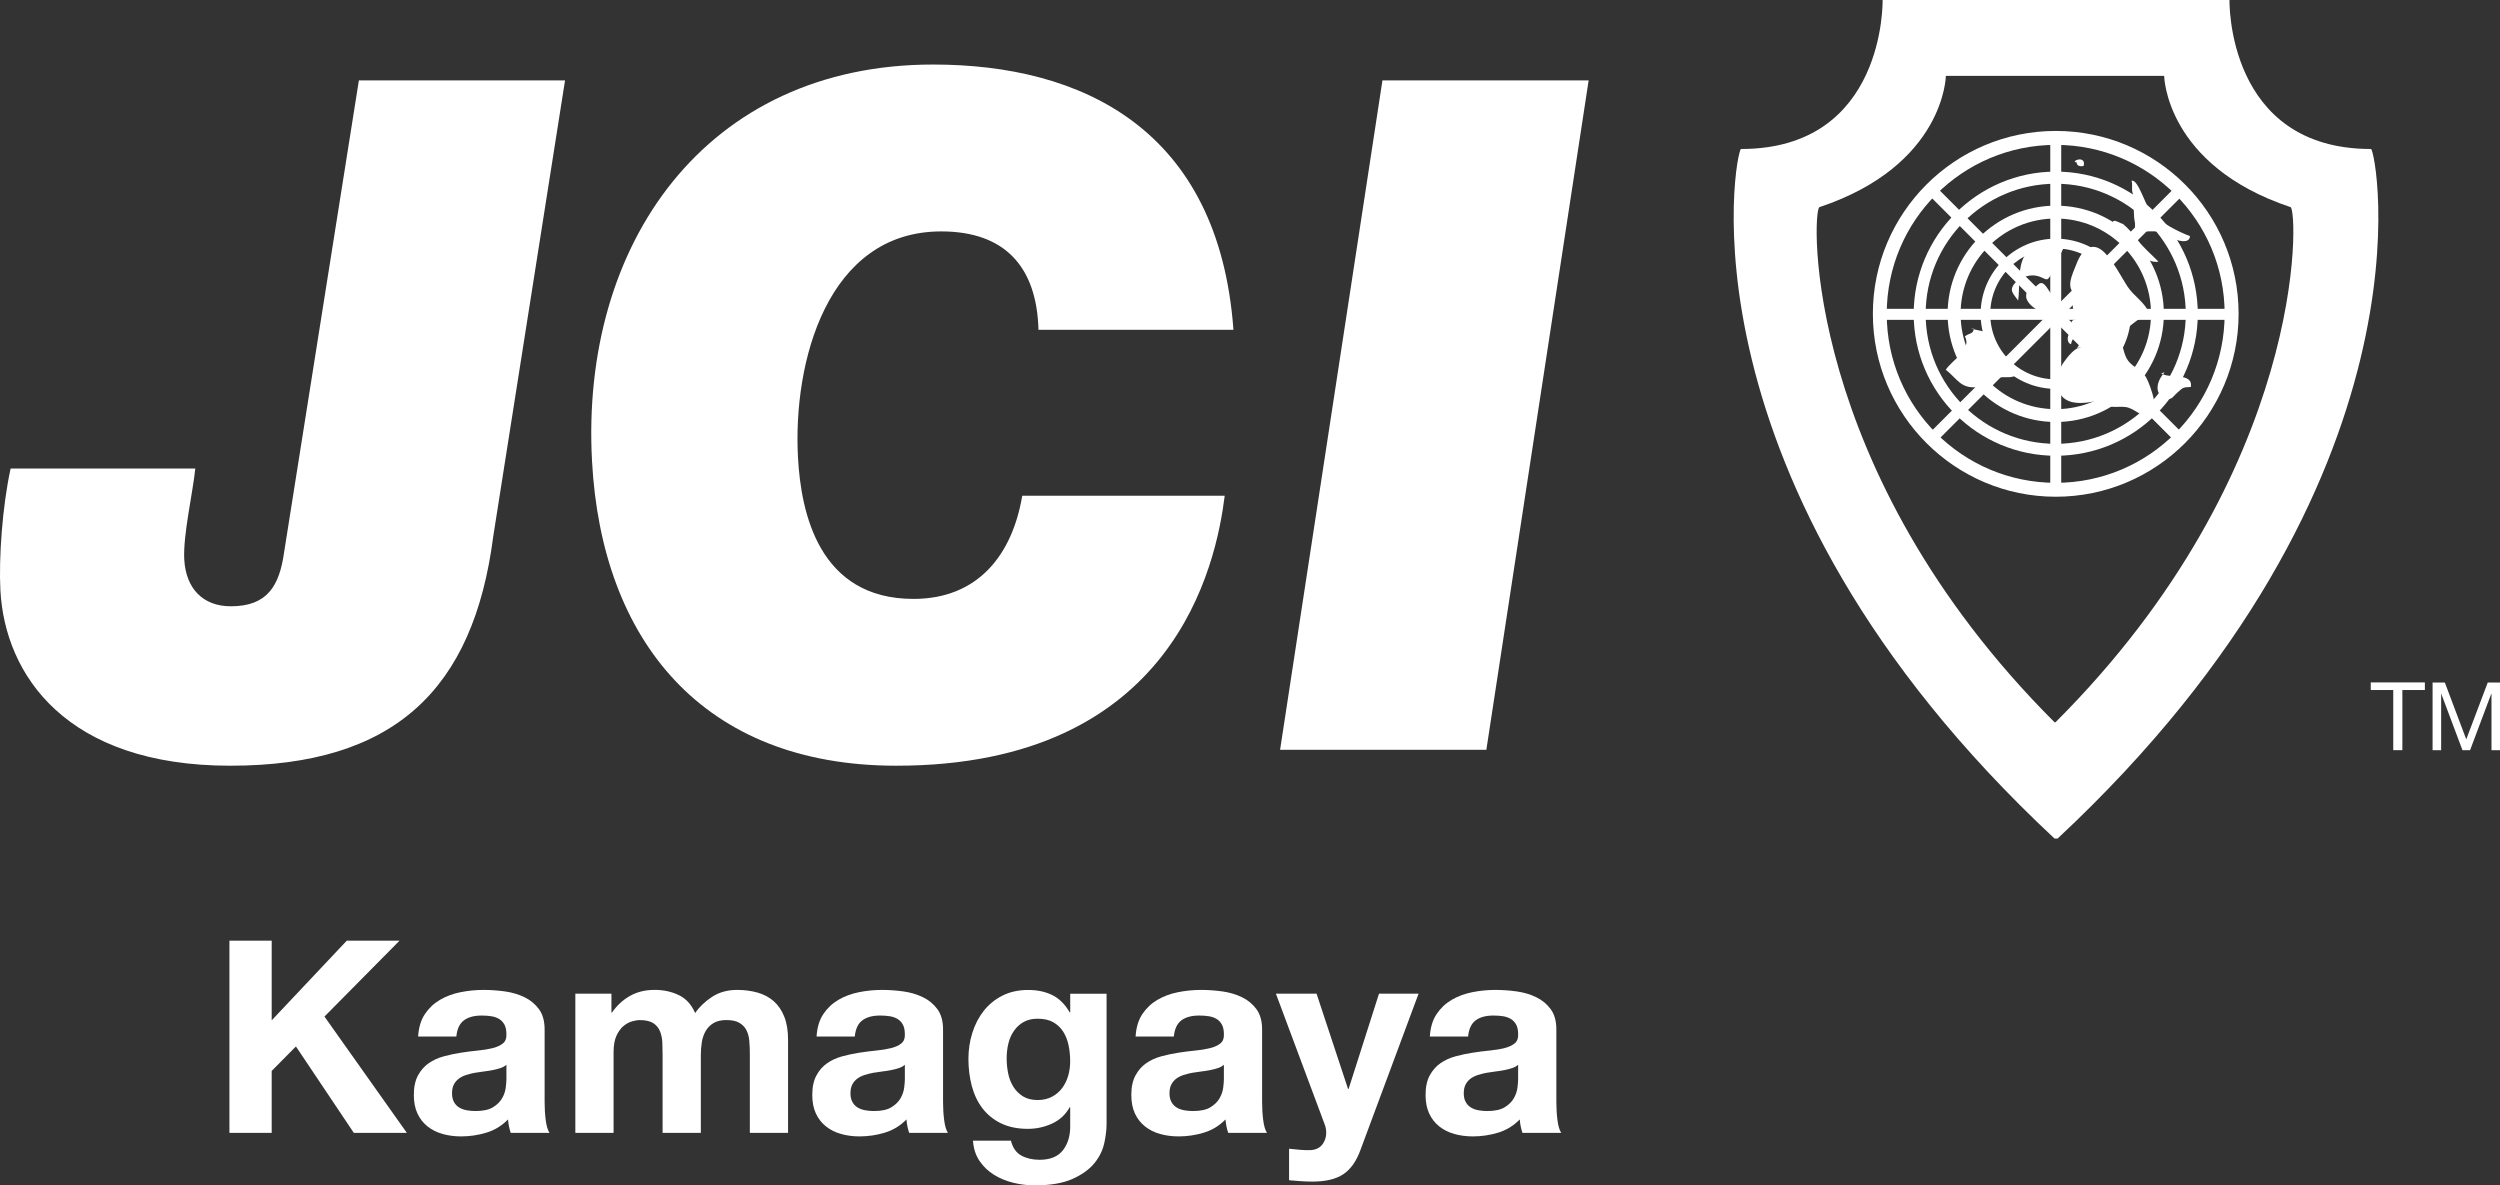 <?xml version="1.0" encoding="UTF-8"?><svg id="_レイヤー_2" xmlns="http://www.w3.org/2000/svg" viewBox="0 0 1151.31 545.88"><rect x="0" y="0" width="1151.31" height="545.88" fill="#333333" stroke="none"/><defs><style>.cls-1{fill-rule:evenodd;}.cls-1,.cls-2{fill:#fff;stroke-width:0px;}</style></defs><g id="_レイヤー_1-2"><polyline class="cls-2" points="1120.26 314.33 1125.91 314.33 1135.77 340.48 1145.66 314.33 1151.31 314.33 1151.31 345.47 1147.39 345.47 1147.39 319.52 1147.28 319.52 1137.53 345.47 1134.02 345.47 1124.27 319.52 1124.21 319.52 1124.21 345.47 1120.26 345.47"/><path class="cls-1" d="M946.17,386.18c-176.97-165.12-146.74-317.56-144.4-317.56,66.76,0,65.22-68.62,65.22-68.62h159.74s-1.56,68.62,65.18,68.62c2.34,0,32.64,152.43-144.35,317.56M946.17,332.63c-116.39-116.33-111.79-236.04-108.26-237.24,57.66-19.25,58.21-60.45,58.21-60.45h100.53s.57,41.2,58.21,60.45c3.48,1.2,8.17,120.91-108.26,237.24h-.42Z"/><path class="cls-1" d="M981.33,144.59c0,19.06-15.49,34.5-34.59,34.5s-34.62-15.44-34.62-34.5,15.49-34.68,34.62-34.68,34.59,15.49,34.59,34.68M946.74,114.42c-16.64,0-30.18,13.44-30.18,30.18s13.53,30.09,30.18,30.09,30.13-13.49,30.13-30.09-13.49-30.18-30.13-30.18"/><path class="cls-1" d="M996.51,144.54c0,27.53-22.31,49.8-49.77,49.8s-49.82-22.27-49.82-49.8,22.29-49.83,49.82-49.83,49.77,22.27,49.77,49.83M946.74,100.63c-24.23,0-43.84,19.63-43.84,43.92s19.61,43.88,43.84,43.88,43.85-19.65,43.85-43.88-19.67-43.92-43.85-43.92"/><path class="cls-1" d="M1012.13,144.59c0,36.05-29.28,65.3-65.39,65.3s-65.44-29.25-65.44-65.3,29.3-65.56,65.44-65.56,65.39,29.37,65.39,65.56M946.74,84.62c-33.1,0-59.93,26.85-59.93,59.97s26.83,59.8,59.93,59.8,59.86-26.81,59.86-59.8-26.85-59.97-59.86-59.97"/><path class="cls-1" d="M1030.93,144.52c0,46.46-37.74,84.24-84.19,84.24s-84.24-37.78-84.24-84.24,37.73-84.22,84.24-84.22,84.19,37.68,84.19,84.22M946.74,66.72c-43,0-77.85,34.8-77.85,77.8s34.86,77.83,77.85,77.83,77.76-34.86,77.76-77.83-34.8-77.8-77.76-77.8"/><rect class="cls-2" x="865.52" y="142.22" width="162.38" height="5.08"/><rect class="cls-2" x="944.2" y="63.64" width="5.04" height="162.32"/><polyline class="cls-1" points="1005.97 89.16 891.12 204.01 887.55 200.44 1002.36 85.59"/><polyline class="cls-1" points="891.12 85.54 1005.95 200.4 1002.36 204.01 887.55 89.11"/><path class="cls-2" d="M227.18,246.83c-9.1,70.85-45.62,105.8-121.16,105.8S2.3,310.84.19,271.93c-.8-14.69.89-38.9,4.71-56.17h85.04c-1.14,11.24-5.68,30.61-5.09,41.86.74,13.36,8.53,21.59,21.47,21.59,16.83,0,22.38-9.47,24.53-24.98l34.42-217.2h94.94l-33.03,209.79Z"/><path class="cls-2" d="M564.01,228.3c-3.93,31.5-23.09,124.33-151.27,124.33-89.33,0-135.64-57.82-140.1-140.28-5.44-99.77,52.22-182.63,157.07-182.63,68.63,0,131.58,29.76,138.32,122.15h-89.79c-.75-28.91-15.4-45.3-44.77-45.3-52.68,0-68.35,60.41-65.98,104.04,1.35,25.41,9.58,65.2,53.19,65.2,29.77,0,45.51-20.34,50.09-47.51h93.23Z"/><polygon class="cls-2" points="636.65 37.02 731.61 37.02 684.5 345.31 589.51 345.31 636.65 37.02"/><path class="cls-1" d="M984.66,94.71c-.92-1.98-2.25-4.12-2.63-6.14-.44-1.73.17-3.62-.4-5.3,2.98-1.14,6.69,12.27,9.12,14.75,4.54,4.58,11.74,8.41,17.78,10.72-.11,3.99-6.58,1.9-8.62.72-3.71-2.43-4.68-2.94-9.56-2.94-1.58,0-4.18.46-5.61-.34-2.37-1.35-1.18-1.77-1.6-3.86-.74-3.57-.13-6.81-1.12-10.22"/><path class="cls-1" d="M956.55,74.55c-.65,1.58,1.24,2.32,2.98,1.88.99-3.09-1.98-3.81-4.16-2.17.25.08.59.44.76.75"/><path class="cls-1" d="M978.57,103.4c-2.42-.29-6.58-4.16-5.45.8.55,2.35,4.58,4.33,6.23,5.81,4.16,3.48,7.92,11.51,14.71,10.5-3.34-3.44-6.88-6.3-9.75-10.17-2.09-2.56-4.18-5.34-6.86-7.32"/><path class="cls-1" d="M958.39,160.01c-2.64-.29-6.39,4.56-7.81,6.58-1.98,2.64-3.8,7.46-3.3,10.62,1.9,11.26,13.58,8.4,21.33,6.88,2.29,4.8,6.09,2.77,10.25,3.36,3.78.47,6.9,4.25,10.47,4.42,6.37.5,1.05-14.29-.86-17.82-1.92-3.61-6.14-4.83-8.41-7.92-2.23-2.94-2.31-7.62-4.16-11.1-3.59-6.56-13.44-.86-17.54,3-.86.82-1.49,1.44-1.81,2.46"/><path class="cls-1" d="M996.85,171.48c-3.15,3.23-5.47,9.75.21,11.81,3.21,1.1,3.02-.12,5.84-2.64,2.45-2.19,2.46-2.31,6.06-2.43,1.01-7.01-10.34-3.61-13.66-6.31"/><path class="cls-1" d="M974.77,155.5c4.68-4,9.28-8.87,15.13-10.98-2.26-5.59-6.94-7.71-10.22-12.69-3.38-5.23-6.13-11.12-10.55-15.57-5.59-5.55-10.3-1.35-12.73,4.94-.99,2.66-2.47,5.55-2.92,8.44-.54,3.68,1.08,4.77,2.9,7.88-3.76,1.94-.8,6.54-.25,9.54-3.32.19-2.15,3.3-2.38,5.74-1.64,1.07-2.39,4.88,0,5.74.82-4.16,2.13-2.22,3.84-1.48,0,0,.74,1.23,1.18,1.48.8.52,3.26,0,4.22,0"/><path class="cls-1" d="M907.84,151.34c2.24.75,6.68,1.09,8.42,2.58,1.94,1.7,3.13,6.35,4.96,8.5,3.09,3.57,8.07,4.84,7.15,10.49-3.19,1.73-6.31-.08-9.14,1.52-.65.38-.36,1.56-1.07,2.1-2.1,1.48-5.24,1.56-7.67,1.77-7.58.72-8.99-3.74-14.41-8.02,2.79-4.37,12.14-9.31,8.8-15.34,1.66-1.54,3.97-.97,4.09-3.59"/><path class="cls-1" d="M929.4,138.41c.97-6.59-.48-14.76,3.05-20.81,2.62-4.46,14.92-8.36,19.83-5.85-1.15-.59-6.28,11.93-6.87,13.01-3.15,6.5-2.6,3.13-7.88,2.19-3.1-.59-7.6.95-9.62,3.44-2.96,3.49-.57,4.96,1.49,8.01"/><path class="cls-1" d="M934.83,132.32c-6.44,7.41,6.68,12.08,11.45,14.54,3-5.15-.52-9.62-3.15-13.74-3.84-5.95-4.28-.74-8.59.76.06.46-.15.52-.42.69"/><polyline class="cls-2" points="1102.15 317.77 1091.79 317.77 1091.79 314.27 1116.71 314.27 1116.71 317.77 1106.35 317.77 1106.35 345.47 1102.15 345.47"/><path class="cls-2" d="M125.12,433.19v36.7l34.59-36.7h24.3l-34.59,34.96,37.94,53.56h-24.42l-26.66-39.8-11.16,11.28v28.52h-19.46v-88.52h19.46Z"/><path class="cls-2" d="M192.56,477.32c.25-4.13,1.28-7.56,3.1-10.29,1.82-2.73,4.13-4.92,6.94-6.57,2.81-1.65,5.97-2.83,9.48-3.53,3.51-.7,7.05-1.05,10.6-1.05,3.22,0,6.49.23,9.79.68,3.3.46,6.32,1.34,9.05,2.67,2.73,1.32,4.96,3.16,6.69,5.52,1.74,2.36,2.6,5.48,2.6,9.36v33.35c0,2.89.16,5.66.5,8.31.33,2.65.91,4.63,1.74,5.95h-17.85c-.33-.99-.6-2-.81-3.04-.21-1.03-.35-2.09-.43-3.16-2.81,2.89-6.12,4.92-9.92,6.08-3.8,1.16-7.69,1.74-11.65,1.74-3.06,0-5.91-.37-8.55-1.12-2.65-.74-4.96-1.9-6.94-3.47-1.98-1.57-3.53-3.55-4.65-5.95-1.12-2.4-1.67-5.25-1.67-8.55,0-3.64.64-6.63,1.92-8.99,1.28-2.36,2.93-4.24,4.96-5.64,2.02-1.4,4.34-2.46,6.94-3.16,2.6-.7,5.23-1.26,7.87-1.67,2.64-.41,5.25-.74,7.81-.99,2.56-.25,4.83-.62,6.82-1.12,1.98-.5,3.55-1.22,4.71-2.17,1.16-.95,1.69-2.33,1.61-4.15,0-1.9-.31-3.41-.93-4.53s-1.45-1.98-2.48-2.6c-1.03-.62-2.23-1.03-3.6-1.24-1.36-.21-2.83-.31-4.4-.31-3.47,0-6.2.74-8.18,2.23-1.98,1.49-3.14,3.97-3.47,7.44h-17.61ZM233.23,490.34c-.74.66-1.67,1.18-2.79,1.55-1.12.37-2.31.68-3.6.93-1.28.25-2.62.46-4.03.62-1.41.17-2.81.37-4.22.62-1.32.25-2.62.58-3.91.99-1.28.42-2.4.97-3.35,1.67-.95.7-1.72,1.59-2.29,2.67-.58,1.08-.87,2.44-.87,4.09s.29,2.89.87,3.97c.58,1.08,1.36,1.92,2.36,2.54.99.62,2.15,1.05,3.47,1.3,1.32.25,2.69.37,4.09.37,3.47,0,6.16-.58,8.06-1.74,1.9-1.16,3.3-2.54,4.22-4.15.91-1.61,1.47-3.24,1.67-4.9.21-1.65.31-2.98.31-3.97v-6.57Z"/><path class="cls-2" d="M281.58,457.61v8.68h.25c2.31-3.3,5.1-5.87,8.37-7.69,3.26-1.82,7-2.73,11.22-2.73s7.75.79,11.1,2.36c3.35,1.57,5.89,4.34,7.62,8.31,1.9-2.81,4.48-5.29,7.75-7.44,3.26-2.15,7.13-3.22,11.59-3.22,3.39,0,6.53.42,9.42,1.24,2.89.83,5.37,2.15,7.44,3.97,2.06,1.82,3.68,4.2,4.84,7.13,1.16,2.94,1.74,6.47,1.74,10.6v42.9h-17.6v-36.33c0-2.15-.08-4.17-.25-6.08-.17-1.9-.62-3.55-1.36-4.96-.74-1.41-1.84-2.52-3.29-3.35-1.45-.83-3.41-1.24-5.89-1.24s-4.48.48-6.01,1.43c-1.53.95-2.73,2.19-3.6,3.72-.87,1.53-1.45,3.27-1.74,5.21-.29,1.94-.43,3.91-.43,5.89v35.71h-17.61v-35.95c0-1.9-.04-3.78-.12-5.64-.08-1.86-.43-3.57-1.05-5.15-.62-1.57-1.65-2.83-3.1-3.78-1.45-.95-3.58-1.43-6.39-1.43-.83,0-1.92.19-3.29.56-1.36.37-2.69,1.08-3.97,2.11-1.28,1.03-2.38,2.52-3.29,4.46-.91,1.94-1.36,4.48-1.36,7.62v37.19h-17.61v-64.1h16.61Z"/><path class="cls-2" d="M376.05,477.32c.25-4.13,1.28-7.56,3.1-10.29,1.82-2.73,4.13-4.92,6.94-6.57,2.81-1.65,5.97-2.83,9.48-3.53,3.51-.7,7.05-1.05,10.6-1.05,3.22,0,6.49.23,9.79.68,3.3.46,6.32,1.34,9.05,2.67,2.73,1.32,4.96,3.16,6.69,5.52,1.74,2.36,2.6,5.48,2.6,9.36v33.35c0,2.89.16,5.66.5,8.31.33,2.65.91,4.63,1.74,5.95h-17.85c-.33-.99-.6-2-.81-3.04-.21-1.03-.35-2.09-.43-3.16-2.81,2.89-6.12,4.92-9.92,6.08-3.8,1.16-7.69,1.74-11.65,1.74-3.06,0-5.91-.37-8.55-1.12-2.65-.74-4.96-1.9-6.94-3.47-1.98-1.57-3.53-3.55-4.65-5.95-1.12-2.4-1.67-5.25-1.67-8.55,0-3.64.64-6.63,1.92-8.99,1.28-2.36,2.93-4.24,4.96-5.64,2.02-1.4,4.34-2.46,6.94-3.16,2.6-.7,5.23-1.26,7.87-1.67,2.64-.41,5.25-.74,7.81-.99,2.56-.25,4.83-.62,6.82-1.12,1.98-.5,3.55-1.22,4.71-2.17,1.16-.95,1.69-2.33,1.61-4.15,0-1.9-.31-3.41-.93-4.53s-1.45-1.98-2.48-2.6c-1.03-.62-2.23-1.03-3.6-1.24-1.36-.21-2.83-.31-4.4-.31-3.47,0-6.2.74-8.18,2.23-1.98,1.49-3.14,3.97-3.47,7.44h-17.61ZM416.72,490.34c-.74.66-1.67,1.18-2.79,1.55-1.12.37-2.31.68-3.6.93-1.28.25-2.62.46-4.03.62-1.41.17-2.81.37-4.22.62-1.32.25-2.62.58-3.91.99-1.28.42-2.4.97-3.35,1.67-.95.7-1.72,1.59-2.29,2.67-.58,1.08-.87,2.44-.87,4.09s.29,2.89.87,3.97c.58,1.08,1.36,1.92,2.36,2.54.99.62,2.15,1.05,3.47,1.3,1.32.25,2.69.37,4.09.37,3.47,0,6.16-.58,8.06-1.74,1.9-1.16,3.3-2.54,4.22-4.15.91-1.61,1.47-3.24,1.67-4.9.21-1.65.31-2.98.31-3.97v-6.57Z"/><path class="cls-2" d="M508.53,526.42c-.7,3.31-2.21,6.39-4.53,9.24-2.31,2.85-5.66,5.27-10.04,7.25-4.38,1.98-10.25,2.98-17.61,2.98-3.14,0-6.34-.39-9.61-1.18-3.27-.79-6.24-2-8.93-3.66-2.69-1.65-4.92-3.78-6.69-6.38-1.78-2.6-2.79-5.72-3.04-9.36h17.48c.83,3.3,2.44,5.6,4.84,6.88,2.4,1.28,5.16,1.92,8.31,1.92,4.96,0,8.57-1.49,10.85-4.46,2.27-2.98,3.37-6.74,3.29-11.28v-8.43h-.25c-1.9,3.39-4.61,5.89-8.12,7.5-3.51,1.61-7.21,2.42-11.1,2.42-4.79,0-8.93-.85-12.4-2.54-3.47-1.69-6.32-4.01-8.55-6.94-2.23-2.93-3.86-6.36-4.9-10.29-1.03-3.92-1.55-8.08-1.55-12.46,0-4.13.6-8.12,1.8-11.96,1.2-3.84,2.95-7.23,5.27-10.17,2.31-2.93,5.19-5.27,8.62-7,3.43-1.74,7.38-2.6,11.84-2.6,4.22,0,7.91.79,11.1,2.36,3.18,1.57,5.85,4.22,8,7.93h.25v-8.55h16.74v60.01c0,2.56-.35,5.5-1.05,8.8ZM484.41,505.09c1.9-.99,3.47-2.31,4.71-3.97,1.24-1.65,2.17-3.53,2.79-5.64.62-2.11.93-4.32.93-6.63,0-2.64-.25-5.14-.74-7.5-.5-2.36-1.32-4.44-2.48-6.26-1.16-1.82-2.69-3.26-4.59-4.34-1.9-1.07-4.3-1.61-7.19-1.61-2.48,0-4.61.5-6.38,1.49-1.78.99-3.27,2.34-4.46,4.03-1.2,1.7-2.07,3.64-2.6,5.83-.54,2.19-.81,4.48-.81,6.88s.23,4.61.68,6.88c.45,2.27,1.24,4.32,2.36,6.14,1.12,1.82,2.58,3.31,4.4,4.46,1.82,1.16,4.09,1.74,6.82,1.74,2.48,0,4.67-.5,6.57-1.49Z"/><path class="cls-2" d="M522.97,477.32c.25-4.13,1.28-7.56,3.1-10.29,1.82-2.73,4.13-4.92,6.94-6.57,2.81-1.65,5.97-2.83,9.48-3.53,3.51-.7,7.05-1.05,10.6-1.05,3.22,0,6.49.23,9.79.68,3.3.46,6.32,1.34,9.05,2.67,2.73,1.32,4.96,3.16,6.7,5.52,1.74,2.36,2.6,5.48,2.6,9.36v33.35c0,2.89.16,5.66.5,8.31.33,2.65.91,4.63,1.74,5.95h-17.85c-.33-.99-.6-2-.81-3.04-.21-1.03-.35-2.09-.43-3.16-2.81,2.89-6.12,4.92-9.92,6.08-3.8,1.16-7.69,1.74-11.65,1.74-3.06,0-5.91-.37-8.55-1.12-2.65-.74-4.96-1.9-6.94-3.47-1.98-1.57-3.53-3.55-4.65-5.95-1.12-2.4-1.67-5.25-1.67-8.55,0-3.64.64-6.63,1.92-8.99,1.28-2.36,2.93-4.24,4.96-5.64,2.02-1.4,4.34-2.46,6.94-3.16,2.6-.7,5.23-1.26,7.87-1.67,2.64-.41,5.25-.74,7.81-.99,2.56-.25,4.83-.62,6.82-1.12,1.98-.5,3.55-1.22,4.71-2.17,1.16-.95,1.69-2.33,1.61-4.15,0-1.9-.31-3.41-.93-4.53-.62-1.12-1.45-1.98-2.48-2.6-1.03-.62-2.23-1.03-3.6-1.24-1.36-.21-2.83-.31-4.4-.31-3.47,0-6.2.74-8.18,2.23-1.98,1.49-3.14,3.97-3.47,7.44h-17.61ZM563.64,490.34c-.74.66-1.67,1.18-2.79,1.55-1.12.37-2.31.68-3.6.93-1.28.25-2.62.46-4.03.62-1.41.17-2.81.37-4.22.62-1.32.25-2.62.58-3.91.99-1.28.42-2.4.97-3.35,1.67-.95.7-1.72,1.59-2.29,2.67-.58,1.08-.87,2.44-.87,4.09s.29,2.89.87,3.97c.58,1.08,1.36,1.92,2.36,2.54.99.62,2.15,1.05,3.47,1.3,1.32.25,2.69.37,4.09.37,3.47,0,6.16-.58,8.06-1.74,1.9-1.16,3.3-2.54,4.22-4.15.91-1.61,1.47-3.24,1.67-4.9.21-1.65.31-2.98.31-3.97v-6.57Z"/><path class="cls-2" d="M618.56,540.8c-3.39,2.23-8.1,3.35-14.13,3.35-1.82,0-3.62-.06-5.39-.19-1.78-.12-3.58-.27-5.39-.43v-14.51c1.65.17,3.35.33,5.08.5,1.74.17,3.47.21,5.21.12,2.31-.25,4.03-1.16,5.15-2.73,1.12-1.57,1.67-3.31,1.67-5.21,0-1.4-.25-2.73-.74-3.97l-22.44-60.13h18.72l14.51,43.89h.25l14.01-43.89h18.22l-26.78,72.03c-1.9,5.21-4.55,8.93-7.94,11.16Z"/><path class="cls-2" d="M658.48,477.32c.25-4.13,1.28-7.56,3.1-10.29,1.82-2.73,4.13-4.92,6.94-6.57,2.81-1.65,5.97-2.83,9.49-3.53,3.51-.7,7.04-1.05,10.6-1.05,3.22,0,6.49.23,9.79.68,3.3.46,6.32,1.34,9.05,2.67,2.73,1.32,4.96,3.16,6.69,5.52,1.74,2.36,2.6,5.48,2.6,9.36v33.35c0,2.89.16,5.66.5,8.31.33,2.65.91,4.63,1.74,5.95h-17.85c-.33-.99-.6-2-.81-3.04-.21-1.03-.35-2.09-.43-3.16-2.81,2.89-6.12,4.92-9.92,6.08-3.8,1.16-7.69,1.74-11.65,1.74-3.06,0-5.91-.37-8.55-1.12-2.65-.74-4.96-1.9-6.94-3.47-1.98-1.57-3.53-3.55-4.65-5.95-1.12-2.4-1.67-5.25-1.67-8.55,0-3.64.64-6.63,1.92-8.99,1.28-2.36,2.93-4.24,4.96-5.64,2.02-1.4,4.34-2.46,6.94-3.16,2.6-.7,5.23-1.26,7.87-1.67,2.64-.41,5.25-.74,7.81-.99,2.56-.25,4.84-.62,6.82-1.12,1.98-.5,3.55-1.22,4.71-2.17,1.16-.95,1.69-2.33,1.61-4.15,0-1.9-.31-3.41-.93-4.53-.62-1.12-1.45-1.98-2.48-2.6-1.03-.62-2.23-1.03-3.59-1.24-1.36-.21-2.83-.31-4.4-.31-3.47,0-6.2.74-8.18,2.23-1.98,1.49-3.14,3.97-3.47,7.44h-17.61ZM699.15,490.34c-.74.66-1.67,1.18-2.79,1.55-1.12.37-2.31.68-3.6.93-1.28.25-2.62.46-4.03.62-1.41.17-2.81.37-4.21.62-1.32.25-2.62.58-3.91.99-1.28.42-2.4.97-3.35,1.67-.95.7-1.72,1.59-2.29,2.67-.58,1.08-.87,2.44-.87,4.09s.29,2.89.87,3.97c.58,1.08,1.36,1.92,2.36,2.54.99.62,2.15,1.05,3.47,1.3,1.32.25,2.69.37,4.09.37,3.47,0,6.16-.58,8.06-1.74,1.9-1.16,3.3-2.54,4.21-4.15.91-1.61,1.47-3.24,1.67-4.9.21-1.65.31-2.98.31-3.97v-6.57Z"/></g></svg>
